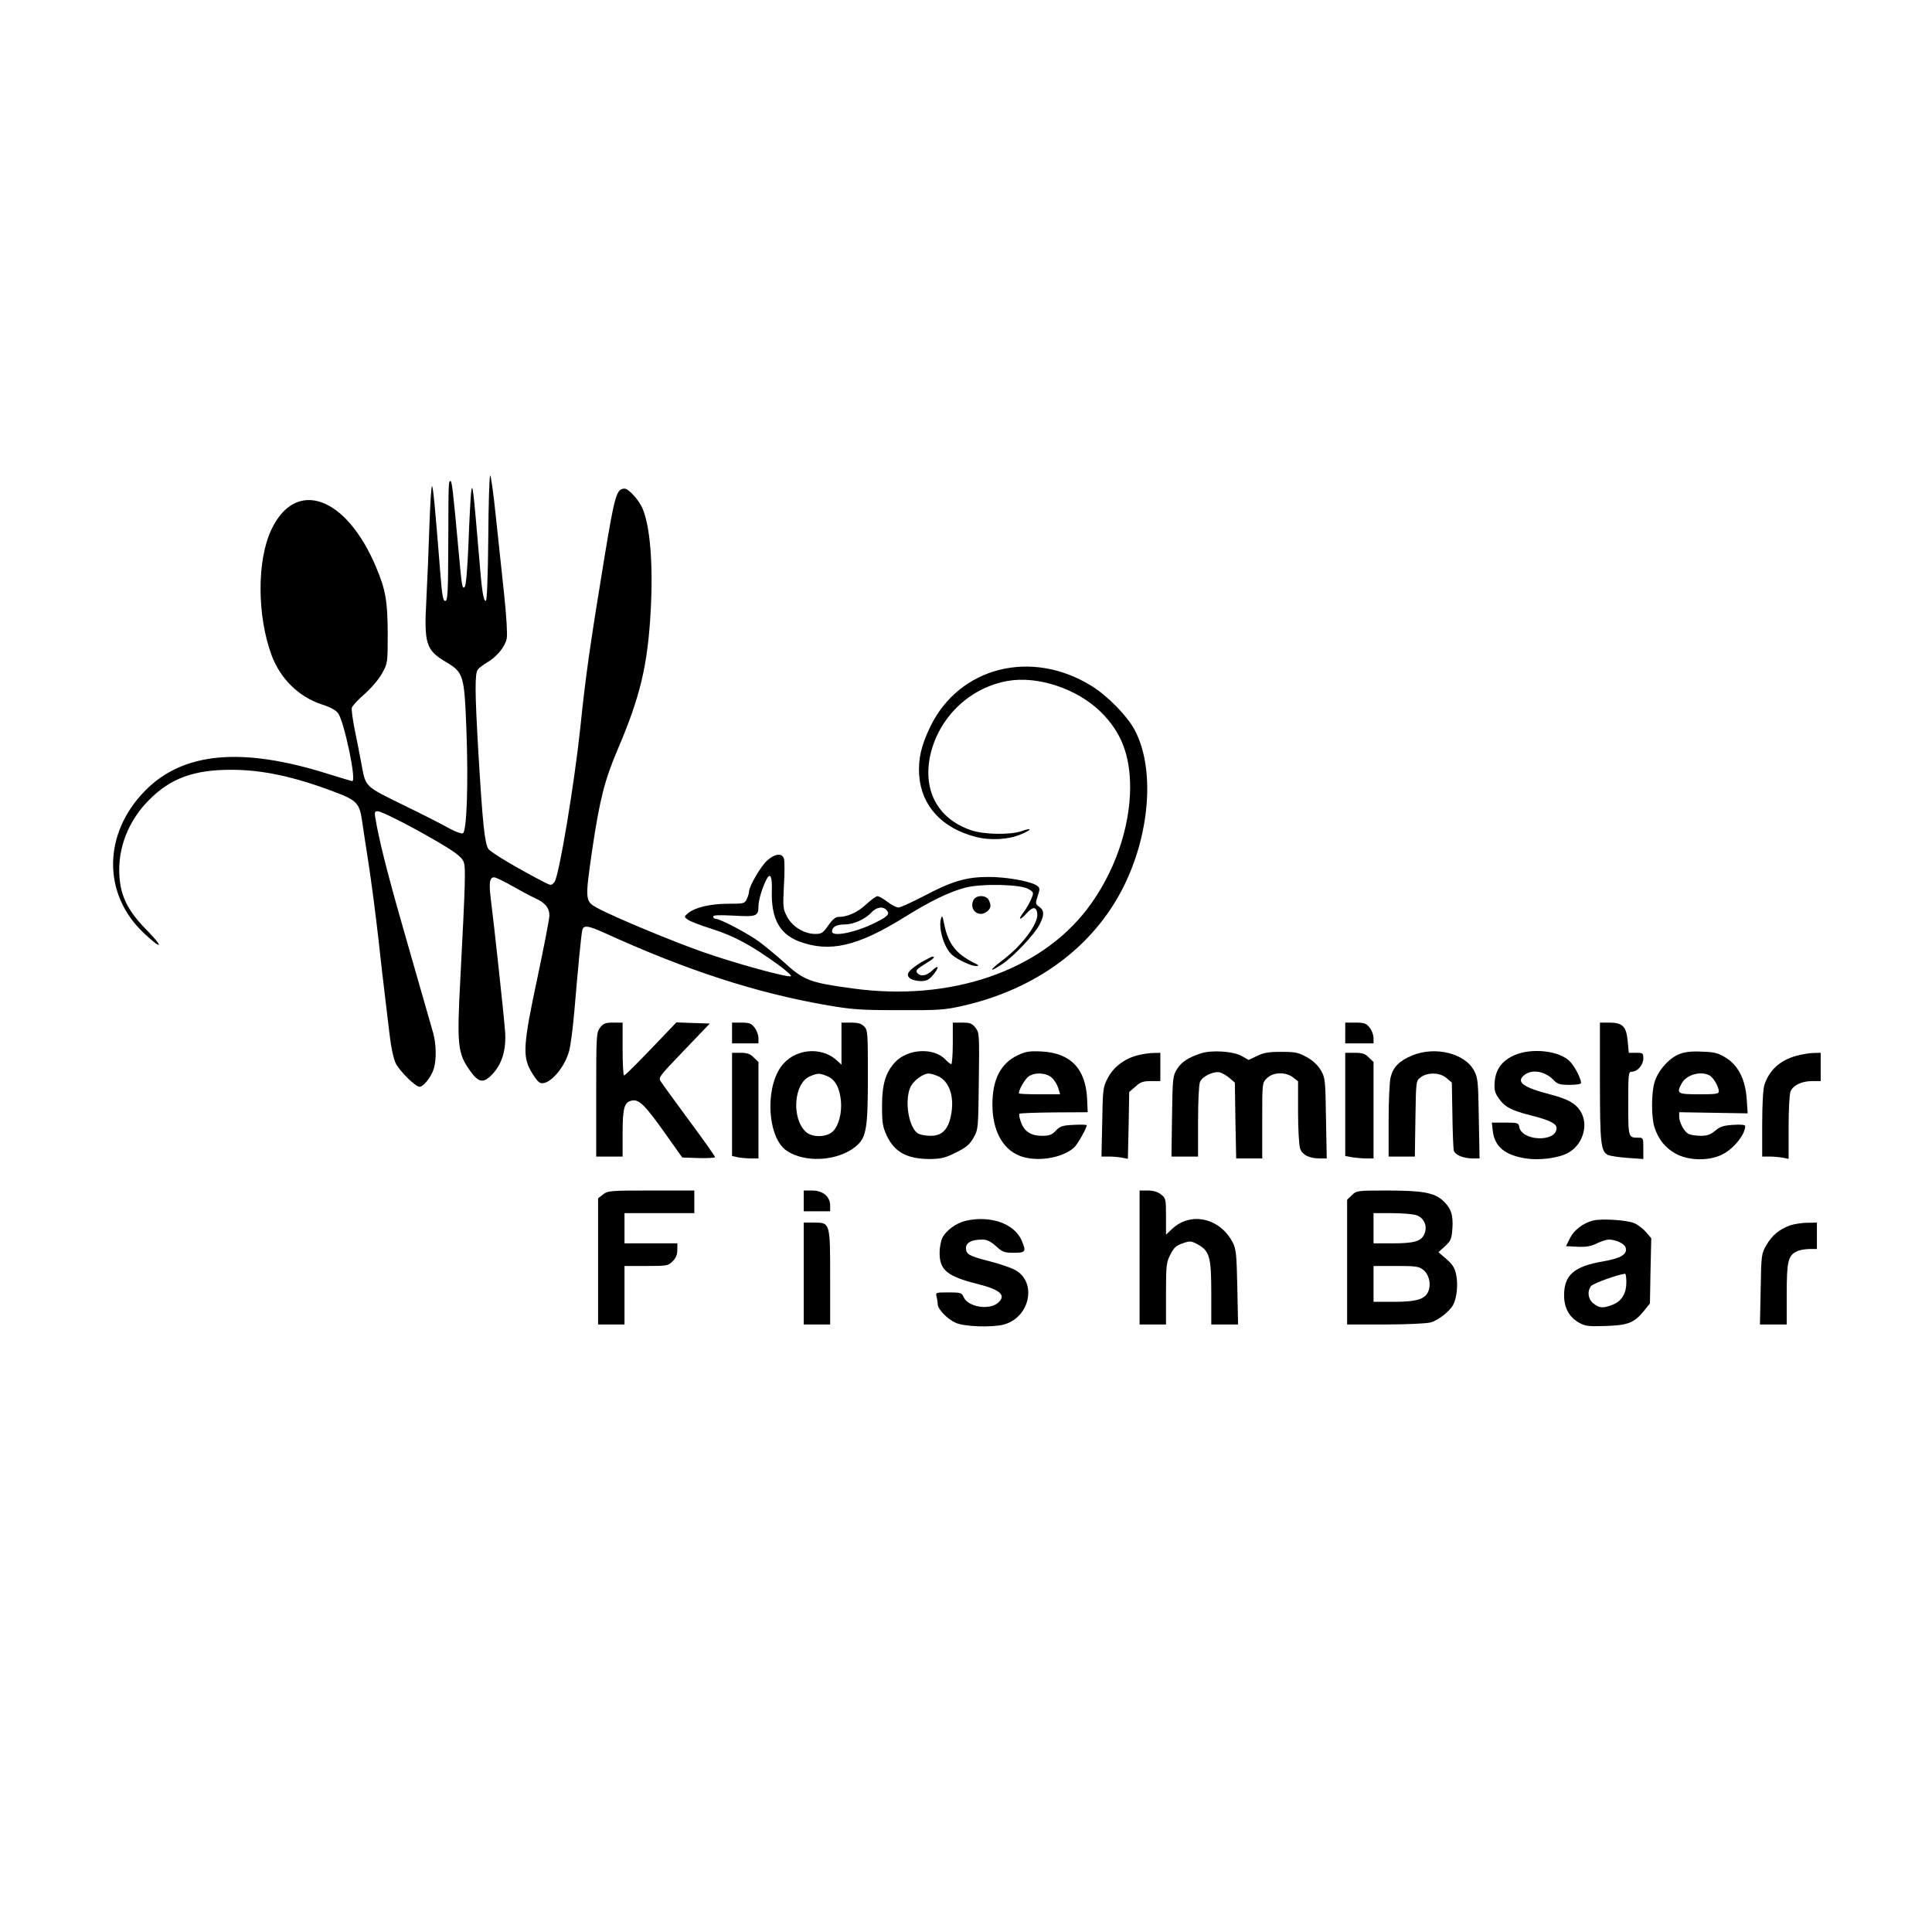 <?xml version="1.0" standalone="no"?>
<!DOCTYPE svg PUBLIC "-//W3C//DTD SVG 20010904//EN"
 "http://www.w3.org/TR/2001/REC-SVG-20010904/DTD/svg10.dtd">
<svg version="1.0" xmlns="http://www.w3.org/2000/svg"
 width="1024pt" height="1024pt" viewBox="0 0 1024 1024"
 preserveAspectRatio="xMidYMid meet">
<g transform="translate(0,1024) scale(0.1,-0.1)"
fill="#000000" stroke="none">
<path d="M2588 7388 c-2 -206 -7 -333 -13 -333 -13 0 -21 51 -35 225 -32 379
-36 409 -43 350 -3 -30 -10 -153 -14 -272 -6 -139 -13 -222 -20 -229 -13 -13
-15 0 -32 186 -29 320 -36 375 -43 375 -11 0 -11 5 -12 -330 -1 -264 -3 -305
-16 -305 -12 0 -17 28 -26 145 -28 354 -38 456 -44 463 -4 5 -10 -90 -14 -210
-4 -120 -11 -294 -16 -388 -13 -238 -3 -270 104 -334 93 -55 97 -70 108 -356
11 -293 2 -544 -19 -552 -7 -3 -40 9 -71 26 -31 18 -141 74 -244 124 -209 103
-199 93 -223 222 -8 44 -24 124 -35 178 -11 55 -18 107 -15 116 3 10 33 43 68
73 34 30 76 79 92 109 30 54 30 55 30 214 -1 171 -11 229 -62 350 -158 375
-425 471 -554 199 -78 -163 -77 -458 1 -668 47 -125 144 -219 264 -259 45 -14
76 -31 88 -47 32 -44 99 -360 75 -360 -3 0 -63 18 -134 40 -453 142 -763 113
-963 -90 -224 -227 -228 -548 -8 -755 96 -91 110 -81 18 13 -100 101 -140 179
-147 288 -10 147 47 294 157 404 114 115 237 160 435 160 166 0 334 -36 550
-118 115 -43 131 -60 144 -152 5 -36 21 -139 35 -230 14 -91 37 -266 51 -390
14 -124 29 -261 35 -305 5 -44 16 -135 24 -201 9 -78 22 -136 34 -161 23 -43
104 -123 126 -123 21 0 64 55 76 98 14 51 12 128 -4 187 -8 28 -62 216 -120
418 -106 367 -154 549 -180 685 -13 70 -13 72 7 72 24 0 232 -109 359 -187 63
-39 89 -61 96 -83 11 -29 8 -117 -18 -616 -19 -356 -14 -398 52 -490 45 -64
72 -67 119 -16 51 54 73 131 66 226 -5 73 -59 573 -76 704 -10 83 -6 112 18
112 9 0 52 -21 96 -46 44 -25 98 -54 120 -64 53 -23 77 -52 77 -92 0 -18 -29
-166 -63 -328 -75 -351 -80 -417 -36 -495 15 -28 36 -56 46 -62 40 -25 127 64
156 161 9 28 22 130 30 226 20 235 35 390 41 418 6 30 28 28 119 -13 432 -197
800 -317 1174 -382 138 -24 183 -27 386 -27 206 -1 241 1 334 22 391 88 695
312 855 630 143 285 168 633 59 835 -40 74 -144 180 -227 231 -318 198 -701
102 -855 -215 -49 -102 -65 -172 -59 -259 12 -162 121 -280 301 -326 77 -20
177 -14 243 16 56 24 55 35 -1 15 -60 -21 -200 -19 -269 5 -181 62 -261 220
-211 415 51 193 210 341 406 376 159 28 368 -41 493 -164 109 -107 156 -229
156 -402 -1 -216 -85 -456 -227 -642 -252 -331 -727 -493 -1243 -422 -230 31
-260 43 -367 141 -38 34 -95 81 -128 106 -60 44 -207 122 -232 122 -7 0 -13 5
-13 12 0 8 30 9 108 5 121 -7 132 -3 132 49 0 32 20 99 42 142 21 40 31 18 29
-59 -4 -147 40 -229 145 -269 162 -60 309 -26 560 130 136 85 238 134 323 156
89 22 295 17 334 -9 27 -17 27 -18 12 -54 -9 -20 -27 -52 -41 -70 -32 -42 -18
-43 19 -2 31 35 51 34 55 -4 6 -52 -80 -168 -185 -247 -73 -55 -73 -68 -1 -20
59 39 172 158 198 210 26 50 25 75 -2 94 -20 14 -21 18 -8 57 13 38 12 43 -4
55 -33 23 -158 46 -256 46 -119 0 -194 -22 -347 -103 -62 -32 -121 -59 -131
-59 -10 0 -36 13 -58 30 -21 16 -45 30 -53 30 -8 0 -35 -20 -61 -44 -45 -42
-98 -66 -147 -66 -15 0 -32 -15 -53 -45 -28 -40 -35 -45 -69 -45 -58 0 -121
38 -149 91 -22 42 -23 50 -17 165 4 67 4 131 0 143 -9 31 -48 27 -89 -10 -33
-29 -96 -137 -96 -165 0 -7 -5 -25 -12 -39 -11 -24 -15 -25 -98 -25 -94 0
-174 -19 -212 -49 -23 -20 -23 -20 -3 -35 11 -9 70 -31 130 -50 116 -37 207
-86 348 -188 43 -31 74 -59 69 -62 -15 -9 -295 68 -466 128 -165 58 -473 186
-561 234 -64 35 -65 40 -26 309 39 263 66 370 135 531 120 282 159 445 175
738 13 245 -3 442 -43 538 -18 44 -74 106 -95 106 -43 0 -52 -30 -107 -362
-75 -457 -100 -629 -128 -903 -32 -302 -113 -789 -137 -819 -16 -20 -18 -20
-50 -4 -142 73 -285 158 -300 178 -20 29 -31 132 -54 520 -18 314 -19 411 -2
432 6 8 29 25 49 37 53 31 96 85 104 128 4 22 -2 120 -14 233 -11 107 -31 293
-44 413 -12 119 -26 217 -30 217 -4 0 -9 -150 -10 -332z m2112 -1973 c17 -20
7 -31 -58 -64 -104 -53 -232 -79 -232 -48 0 24 23 37 65 37 49 0 111 28 144
64 27 29 62 34 81 11z"/>
<path d="M5160 5470 c-25 -47 22 -94 66 -65 26 17 30 35 14 66 -15 26 -66 26
-80 -1z"/>
<path d="M4987 5370 c-14 -53 18 -155 59 -191 30 -26 101 -59 126 -59 20 1 18
3 -12 18 -93 47 -134 100 -155 201 -9 47 -12 52 -18 31z"/>
<path d="M4880 5138 c-67 -42 -82 -64 -56 -84 11 -8 37 -14 57 -14 29 0 43 7
63 31 35 41 33 60 -2 26 -31 -30 -63 -35 -81 -13 -9 11 -2 20 39 45 48 29 60
41 42 41 -4 0 -32 -15 -62 -32z"/>
<path d="M3181 4794 c-20 -26 -21 -38 -21 -355 l0 -329 70 0 70 0 0 119 c0
136 8 168 46 177 39 10 68 -17 175 -167 l95 -134 87 -3 c48 -1 87 1 87 5 0 4
-61 91 -136 192 -75 102 -143 195 -151 208 -15 22 -11 26 122 165 l137 143
-89 3 -88 3 -135 -141 c-74 -77 -138 -141 -142 -140 -5 0 -8 63 -8 140 l0 140
-49 0 c-42 0 -53 -4 -70 -26z"/>
<path d="M3880 4765 l0 -55 70 0 70 0 0 29 c0 15 -9 40 -21 55 -17 22 -28 26
-70 26 l-49 0 0 -55z"/>
<path d="M4460 4708 l0 -111 -23 21 c-85 80 -232 63 -299 -34 -85 -122 -68
-374 30 -442 96 -67 272 -57 367 21 57 47 65 92 65 374 0 230 -1 244 -20 263
-15 15 -33 20 -70 20 l-50 0 0 -112z m-75 -172 c41 -17 65 -60 72 -130 6 -64
-11 -131 -42 -162 -33 -33 -111 -34 -144 -3 -77 72 -64 257 21 294 42 18 51
18 93 1z"/>
<path d="M5050 4710 c0 -60 -4 -110 -8 -110 -5 0 -17 10 -28 21 -61 69 -203
62 -271 -12 -49 -54 -68 -116 -68 -229 0 -93 3 -112 26 -161 41 -87 110 -123
232 -122 57 1 80 7 135 35 54 27 72 42 92 78 25 44 25 50 28 300 3 249 3 256
-18 283 -18 23 -29 27 -71 27 l-49 0 0 -110z m-76 -175 c60 -29 86 -112 66
-209 -15 -74 -48 -106 -107 -106 -24 0 -53 5 -65 11 -50 27 -75 168 -44 244
15 36 67 75 99 75 11 0 33 -7 51 -15z"/>
<path d="M7130 4765 l0 -55 75 0 75 0 0 29 c0 15 -9 40 -21 55 -18 22 -28 26
-75 26 l-54 0 0 -55z"/>
<path d="M8480 4506 c0 -324 5 -367 41 -387 11 -5 58 -13 104 -16 l85 -6 0 57
c0 53 -1 56 -24 56 -56 0 -56 -2 -56 181 0 162 1 169 20 169 29 0 60 36 60 70
0 28 -2 30 -39 30 l-38 0 -6 62 c-7 78 -27 98 -98 98 l-49 0 0 -314z"/>
<path d="M5394 4647 c-91 -44 -134 -128 -134 -262 0 -134 52 -233 142 -270 87
-36 227 -15 291 43 18 16 67 103 67 118 0 3 -31 4 -69 2 -60 -3 -73 -7 -95
-31 -21 -22 -34 -27 -74 -27 -59 0 -95 24 -112 76 -7 19 -10 38 -7 41 3 3 86
6 184 7 l178 1 -3 69 c-7 161 -87 245 -242 253 -64 3 -83 0 -126 -20z m181
-119 c14 -13 29 -38 34 -55 l10 -33 -110 0 c-60 0 -109 2 -109 5 0 20 32 75
51 89 34 24 93 21 124 -6z"/>
<path d="M6365 4657 c-69 -23 -102 -45 -127 -84 -22 -36 -23 -48 -26 -250 l-3
-213 70 0 71 0 0 184 c0 102 4 196 10 211 12 30 72 59 106 51 13 -4 36 -17 51
-30 l28 -24 3 -201 4 -201 69 0 69 0 0 200 c0 200 0 201 25 225 32 33 100 35
139 4 l26 -20 0 -163 c0 -90 5 -177 11 -194 12 -34 49 -52 106 -52 l35 0 -4
213 c-3 202 -4 214 -27 254 -16 27 -41 51 -75 70 -45 25 -61 28 -136 28 -67 0
-94 -5 -128 -22 l-44 -21 -35 20 c-44 26 -160 34 -218 15z"/>
<path d="M7485 4646 c-68 -29 -100 -60 -114 -114 -6 -20 -11 -124 -11 -229 l0
-193 69 0 70 0 3 201 c3 200 3 200 28 219 37 28 102 26 137 -4 l28 -24 3 -169
c1 -92 5 -178 7 -190 6 -24 50 -43 102 -43 l35 0 -4 213 c-3 194 -5 215 -25
252 -49 93 -207 131 -328 81z"/>
<path d="M8024 4646 c-65 -30 -96 -74 -102 -140 -3 -41 1 -58 20 -85 31 -47
69 -67 169 -92 102 -26 139 -44 139 -68 0 -77 -187 -70 -198 8 -3 19 -9 21
-74 21 l-71 0 5 -44 c10 -83 63 -128 175 -146 69 -11 170 1 221 28 75 38 111
137 76 209 -25 51 -67 76 -166 102 -147 38 -184 66 -139 103 42 33 111 21 158
-29 18 -19 32 -23 83 -23 34 0 60 4 60 10 0 23 -33 87 -58 113 -56 59 -207 75
-298 33z"/>
<path d="M8903 4654 c-55 -20 -116 -89 -134 -151 -17 -59 -17 -184 0 -238 21
-64 58 -110 113 -140 66 -36 168 -39 238 -8 63 27 130 108 130 155 0 6 -23 9
-64 6 -50 -3 -69 -9 -95 -31 -25 -21 -43 -27 -77 -27 -25 0 -54 5 -65 10 -23
13 -49 61 -49 92 l0 23 181 -3 182 -3 -5 75 c-7 104 -45 180 -111 220 -40 25
-61 30 -125 32 -52 3 -91 -1 -119 -12z m158 -114 c21 -12 49 -60 49 -85 0 -13
-17 -15 -105 -15 -115 0 -121 4 -91 59 25 45 100 66 147 41z"/>
<path d="M3880 4386 l0 -273 31 -7 c17 -3 49 -6 70 -6 l39 0 0 255 0 256 -25
24 c-18 19 -35 25 -70 25 l-45 0 0 -274z"/>
<path d="M6027 4646 c-70 -19 -127 -63 -156 -121 -25 -47 -26 -59 -29 -232
l-4 -183 40 0 c22 0 53 -3 70 -6 l30 -6 4 177 3 177 33 29 c26 24 41 29 82 29
l50 0 0 75 0 75 -37 -1 c-21 0 -60 -6 -86 -13z"/>
<path d="M7130 4386 l0 -273 38 -7 c20 -3 54 -6 75 -6 l37 0 0 255 0 256 -25
24 c-19 20 -34 25 -75 25 l-50 0 0 -274z"/>
<path d="M9521 4644 c-85 -23 -143 -75 -169 -153 -7 -21 -12 -103 -12 -207 l0
-174 39 0 c21 0 53 -3 70 -6 l31 -6 0 165 c0 91 4 177 10 191 12 33 59 56 115
56 l45 0 0 75 0 75 -37 -1 c-21 0 -62 -7 -92 -15z"/>
<path d="M3196 3909 l-26 -20 0 -335 0 -334 70 0 70 0 0 155 0 155 115 0 c110
0 117 1 140 25 17 16 25 35 25 60 l0 35 -140 0 -140 0 0 80 0 80 185 0 185 0
0 60 0 60 -229 0 c-216 0 -230 -1 -255 -21z"/>
<path d="M4260 3875 l0 -55 70 0 70 0 0 30 c0 48 -39 80 -95 80 l-45 0 0 -55z"/>
<path d="M6040 3575 l0 -355 70 0 70 0 0 163 c0 149 2 167 23 207 18 36 30 48
65 60 40 14 45 13 79 -5 64 -35 73 -66 73 -257 l0 -168 71 0 71 0 -4 198 c-4
177 -6 201 -25 238 -68 129 -222 163 -320 71 l-33 -31 0 96 c0 92 -1 97 -26
117 -18 14 -41 21 -70 21 l-44 0 0 -355z"/>
<path d="M7165 3905 l-25 -24 0 -331 0 -330 203 0 c111 0 219 5 240 11 40 11
100 58 119 93 19 35 27 108 16 159 -7 37 -19 55 -52 84 l-42 36 35 32 c31 29
35 39 39 94 5 73 -8 110 -53 150 -46 40 -109 51 -296 51 -156 0 -160 -1 -184
-25z m343 -106 c40 -14 59 -58 42 -98 -16 -40 -53 -51 -171 -51 l-99 0 0 80 0
80 99 0 c54 0 112 -5 129 -11z m35 -289 c31 -24 43 -74 28 -113 -16 -43 -63
-57 -186 -57 l-105 0 0 95 0 95 119 0 c104 0 121 -2 144 -20z"/>
<path d="M5116 3769 c-48 -12 -101 -50 -121 -89 -8 -16 -15 -52 -15 -80 0 -92
40 -125 204 -166 118 -30 150 -59 107 -98 -46 -42 -159 -24 -183 28 -10 24
-16 26 -81 26 -67 0 -69 -1 -63 -22 3 -13 6 -31 6 -40 0 -26 50 -79 95 -99 46
-21 194 -26 257 -9 137 39 175 223 60 288 -21 12 -82 33 -137 47 -110 28 -125
37 -125 71 0 28 31 44 86 44 25 0 44 -9 73 -35 34 -31 44 -35 95 -35 62 0 66
6 42 63 -38 92 -167 137 -300 106z"/>
<path d="M8444 3771 c-54 -14 -101 -50 -123 -94 l-21 -42 61 -3 c45 -2 71 2
103 18 23 11 51 20 63 20 37 0 82 -21 89 -42 11 -36 -24 -57 -121 -74 -152
-26 -205 -72 -205 -179 0 -66 26 -114 75 -143 36 -21 50 -23 145 -20 119 4
151 16 204 81 l31 39 3 172 4 173 -28 33 c-16 18 -43 39 -62 47 -40 17 -175
25 -218 14z m176 -327 c0 -59 -24 -100 -72 -119 -51 -20 -70 -19 -102 6 -29
23 -35 63 -13 93 10 13 135 59 180 65 4 1 7 -20 7 -45z"/>
<path d="M4260 3490 l0 -270 70 0 70 0 0 248 c0 293 0 292 -86 292 l-54 0 0
-270z"/>
<path d="M9487 3745 c-58 -22 -94 -52 -124 -103 -27 -46 -28 -51 -31 -234 l-4
-188 71 0 71 0 0 160 c0 176 7 206 55 228 14 7 44 12 65 12 l40 0 0 70 0 70
-52 -1 c-29 0 -70 -7 -91 -14z"/>
</g>
</svg>
